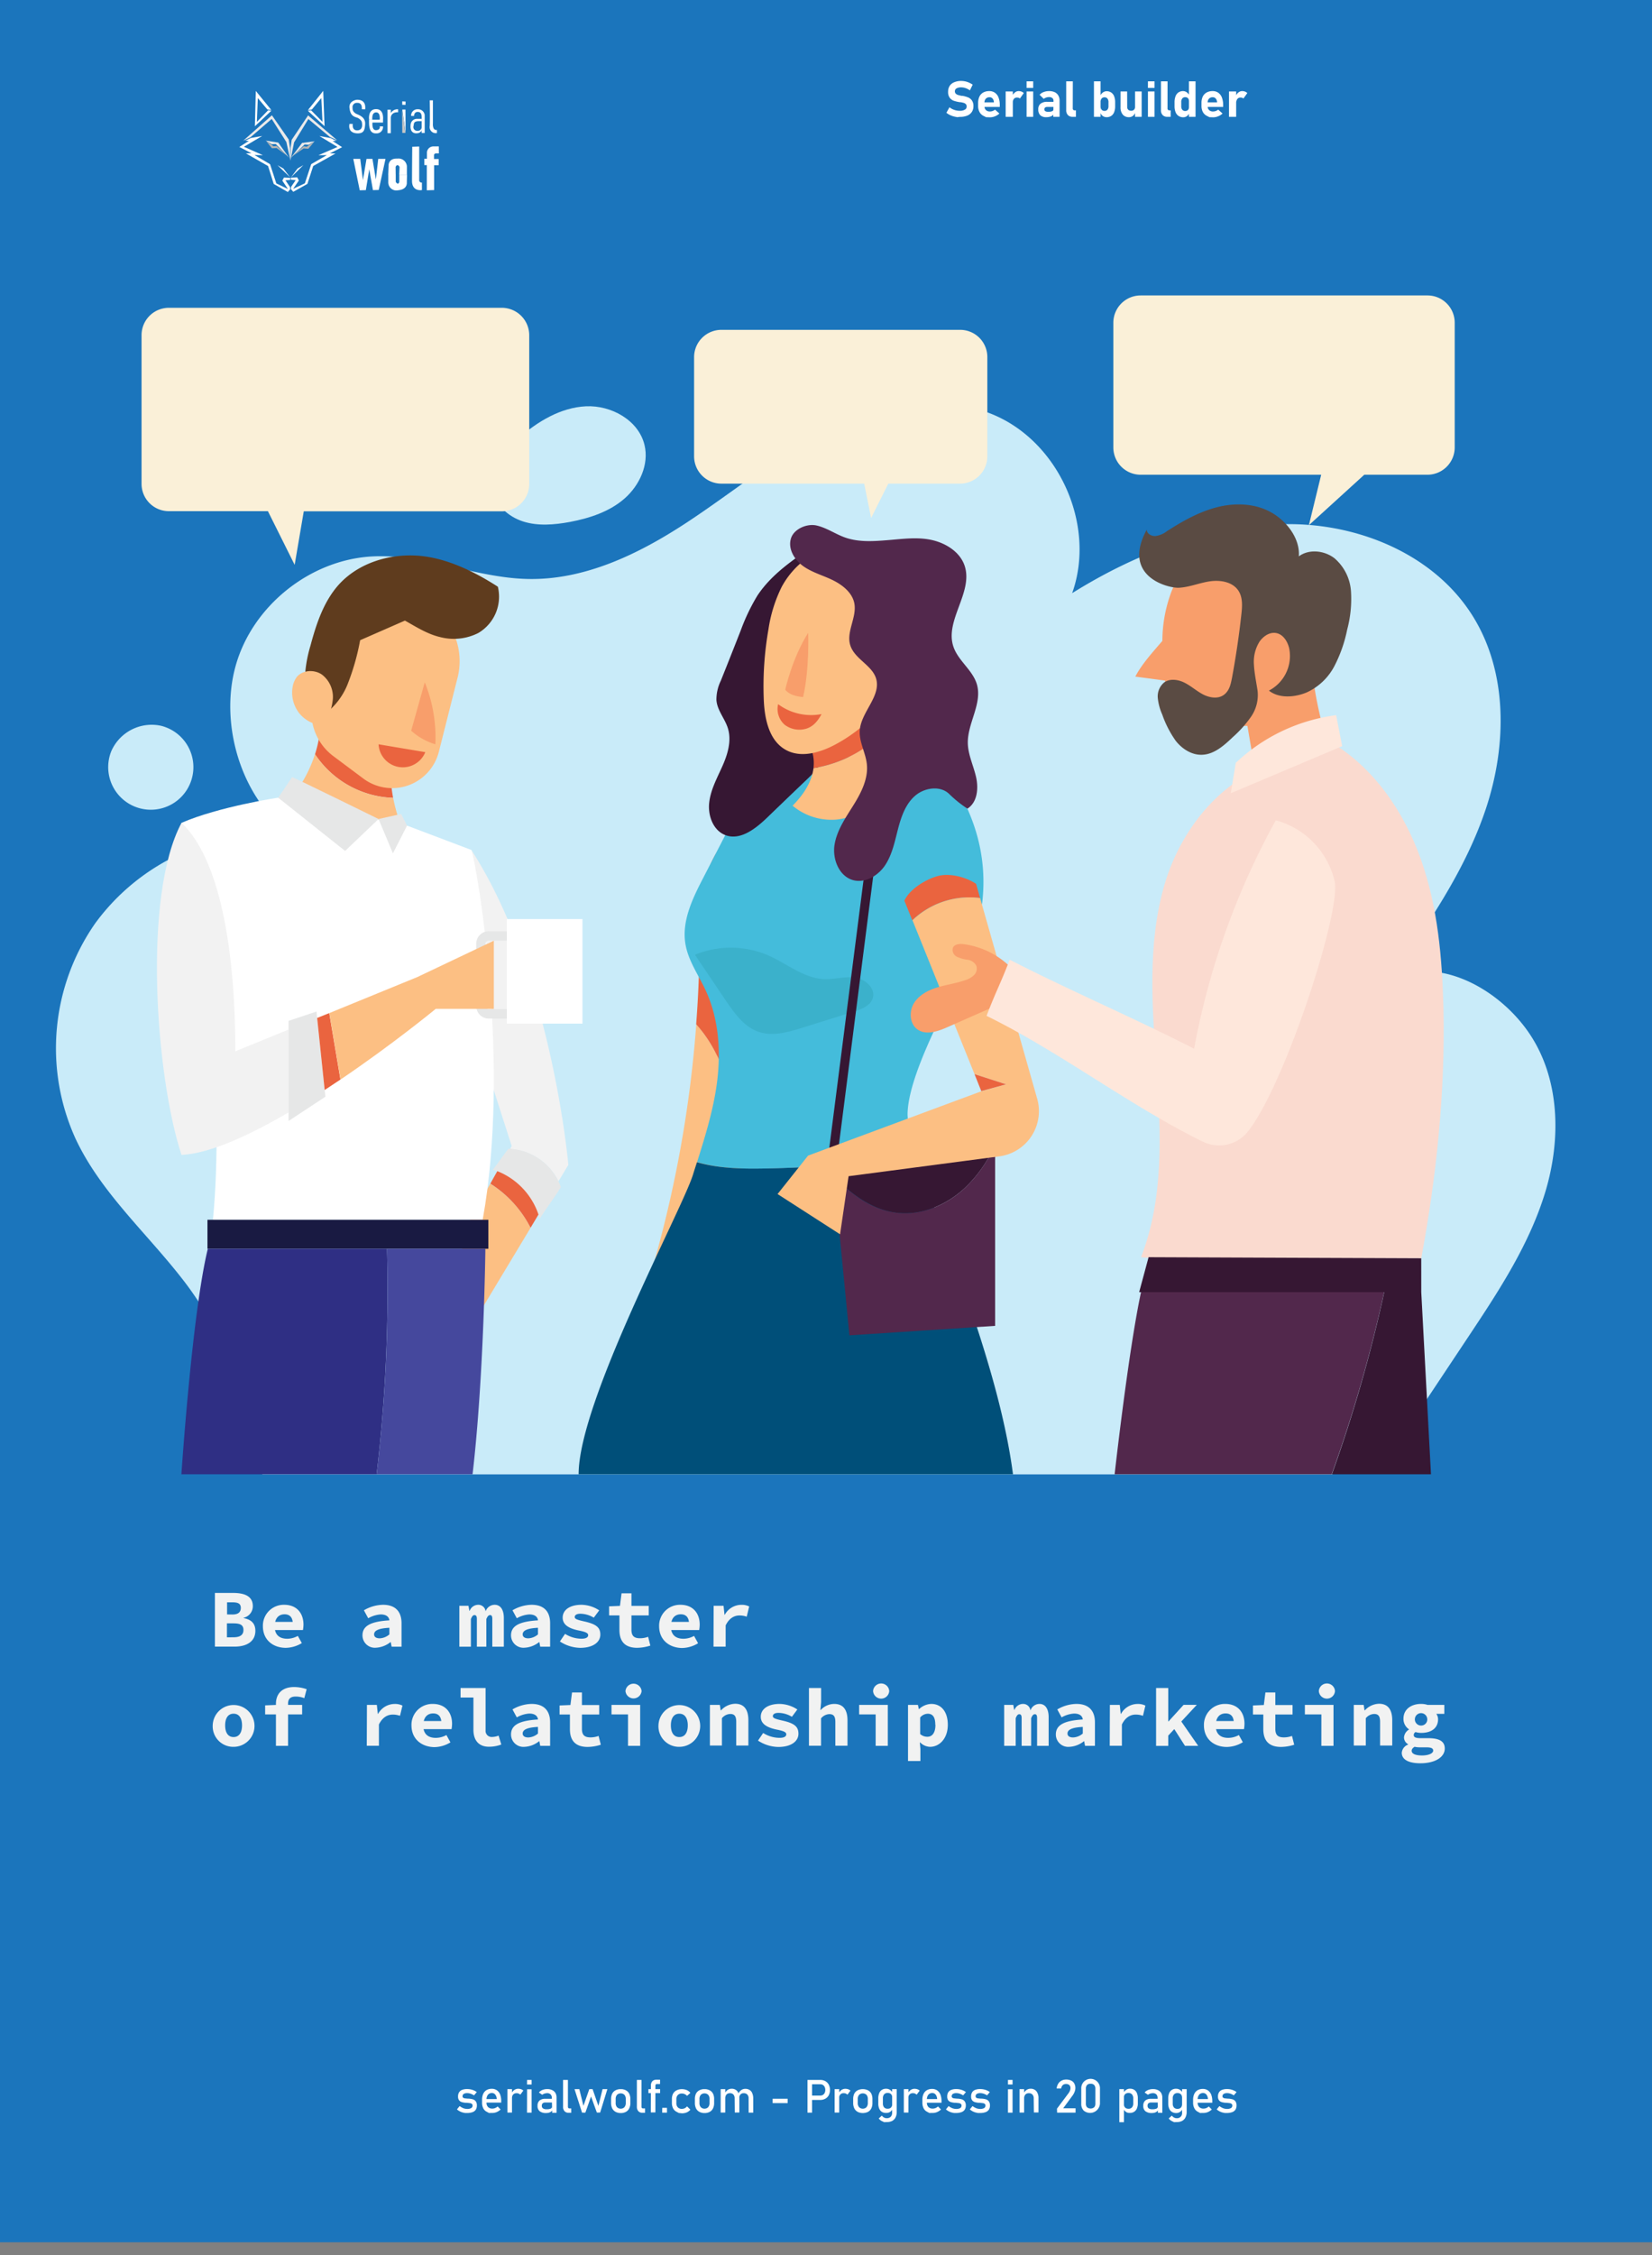 <svg xmlns="http://www.w3.org/2000/svg" xmlns:xlink="http://www.w3.org/1999/xlink" viewBox="0 0 500.32 682.44"><rect x="0" y="0" width="500.32" height="682.44" fill="#808080" stroke="none"/><defs><style>.cls-1{fill:none;}.cls-2{fill:#1b75bc;}.cls-3,.cls-5{fill:#fff;}.cls-4{fill:#231f20;}.cls-5{fill-opacity:0;}.cls-6{fill:#c9ebf9;}.cls-7{fill:#f2f2f2;}.cls-8{fill:#e6e7e7;}.cls-9{fill:#fcbf83;}.cls-10{fill:#ea643f;}.cls-11{fill:#5f3c1e;}.cls-12{fill:#f89e6b;}.cls-13{fill:#191a42;}.cls-14{fill:#2f2f84;}.cls-15{fill:#45489d;}.cls-16{fill:#44bcdb;}.cls-17{fill:#004f79;}.cls-18{fill:#361733;}.cls-19{fill:#3bb1cb;}.cls-20{fill:#52284c;}.cls-21{fill:#5a4b43;}.cls-22{fill:#fadacf;}.cls-23{fill:#fee7db;}.cls-24{fill:#faf0d8;}.cls-25{fill:#f1f2f2;}.cls-26{clip-path:url(#clip-path);}.cls-27{fill:#eaeaea;}.cls-28{fill:#b3b3b2;}.cls-29{fill:#c7c6c5;}</style><clipPath id="clip-path" transform="translate(0 -51.75)"><rect class="cls-1" x="20.64" width="239.49" height="338.7"/></clipPath></defs><title>Calque 1 (2)</title><g id="Calque_2" data-name="Calque 2"><g id="Calque_1-2" data-name="Calque 1"><rect class="cls-2" width="500.32" height="678.58"/><path class="cls-3" d="M289.9,87.21l-.74-.15a6.78,6.78,0,0,1-1.38-.46,5.4,5.4,0,0,1-1.16-.72l.94-1.67A4.47,4.47,0,0,0,289,85a5,5,0,0,0,1.67.28,2.87,2.87,0,0,0,1.53-.34,1,1,0,0,0,.55-1h0a.89.89,0,0,0-.25-.68,1.41,1.41,0,0,0-.63-.37,8.46,8.46,0,0,0-1-.22h-.08l-.16,0a10.72,10.72,0,0,1-1.79-.43,2.67,2.67,0,0,1-1.2-.89,2.92,2.92,0,0,1-.5-1.82h0a3.26,3.26,0,0,1,.47-1.78A2.91,2.91,0,0,1,289,76.64a5.31,5.31,0,0,1,2.14-.39,6,6,0,0,1,1.18.13,6.28,6.28,0,0,1,1.18.39,7.2,7.2,0,0,1,1.09.6l-.85,1.72a5.54,5.54,0,0,0-1.3-.67,4.1,4.1,0,0,0-1.3-.23,2.86,2.86,0,0,0-1.44.3,1,1,0,0,0-.51.86h0a1,1,0,0,0,.27.74,1.57,1.57,0,0,0,.66.39,9.81,9.81,0,0,0,1.1.27h.12l.08,0,.09,0a9,9,0,0,1,1.7.48,2.73,2.73,0,0,1,1.14.92,2.9,2.9,0,0,1,.46,1.72v0a3.1,3.1,0,0,1-.48,1.75,3,3,0,0,1-1.4,1.12,5.68,5.68,0,0,1-2.21.38Z" transform="translate(0 -51.75)"/><path class="cls-3" d="M298.63,87.21l-.78-.4a2.72,2.72,0,0,1-1.2-1.17,3.87,3.87,0,0,1-.42-1.86v-.87a4.44,4.44,0,0,1,.4-1.94,2.77,2.77,0,0,1,1.15-1.22,3.75,3.75,0,0,1,1.83-.43,2.89,2.89,0,0,1,1.72.51,3.06,3.06,0,0,1,1.09,1.46,6.27,6.27,0,0,1,.37,2.3v.51h-5.24V82.73H301l0-.18a1.77,1.77,0,0,0-.41-1,1.16,1.16,0,0,0-.9-.37,1.45,1.45,0,0,0-1.13.44,1.74,1.74,0,0,0-.41,1.23v1a1.63,1.63,0,0,0,.44,1.21,1.69,1.69,0,0,0,1.23.43,2.32,2.32,0,0,0,.81-.15,2.24,2.24,0,0,0,.72-.41l1.32,1.18a4.16,4.16,0,0,1-1.34.84,4,4,0,0,1-1.51.3Z" transform="translate(0 -51.75)"/><path class="cls-3" d="M304.57,79.44h2.17V87.1h-2.17Zm3.95,1.91a1.5,1.5,0,0,0-.5-.08,1.2,1.2,0,0,0-.95.4,1.66,1.66,0,0,0-.33,1.1l-.16-2a2.73,2.73,0,0,1,.83-1.06,1.75,1.75,0,0,1,1.11-.39,2.41,2.41,0,0,1,.87.16,2,2,0,0,1,.67.44l-1.18,1.65A1,1,0,0,0,308.52,81.35Z" transform="translate(0 -51.75)"/><path class="cls-3" d="M310.91,76.36h2v2h-2Zm0,3.08h2V87.1h-2Z" transform="translate(0 -51.75)"/><path class="cls-3" d="M315.06,86.63a2.37,2.37,0,0,1-.61-1.79,2.09,2.09,0,0,1,.68-1.7,3.15,3.15,0,0,1,2.05-.57h1.92l.11,1.54h-2a1.11,1.11,0,0,0-.69.18.67.67,0,0,0-.23.55.62.62,0,0,0,.29.56,1.66,1.66,0,0,0,.87.18,3.07,3.07,0,0,0,1.21-.18.63.63,0,0,0,.4-.58l.15,1.12a1.07,1.07,0,0,1-.38.7,2.22,2.22,0,0,1-.84.43,3.74,3.74,0,0,1-1.07.14A2.57,2.57,0,0,1,315.06,86.63Zm4-4.39a1,1,0,0,0-.36-.82,1.55,1.55,0,0,0-1-.29,2.75,2.75,0,0,0-.85.14,2.69,2.69,0,0,0-.75.4l-1.25-1.24a2.94,2.94,0,0,1,1.21-.81,4.47,4.47,0,0,1,1.67-.3,4,4,0,0,1,1.71.34,2.39,2.39,0,0,1,1.08,1,3,3,0,0,1,.38,1.54V87.1H319Z" transform="translate(0 -51.75)"/><path class="cls-3" d="M324.89,84.57a.58.58,0,0,0,.16.43.65.65,0,0,0,.46.15h.34V87.1h-1a1.87,1.87,0,0,1-1.43-.53,2.07,2.07,0,0,1-.51-1.5V76.36h2Z" transform="translate(0 -51.75)"/><path class="cls-3" d="M331.31,76.36h2V87.1h-2ZM334,86.87a2,2,0,0,1-.73-1l.11-1.75a1.41,1.41,0,0,0,.13.64,1,1,0,0,0,.39.41,1.28,1.28,0,0,0,.61.14,1.11,1.11,0,0,0,.89-.38,1.6,1.6,0,0,0,.31-1.06V82.68a1.68,1.68,0,0,0-.31-1.09,1.08,1.08,0,0,0-.89-.39,1.28,1.28,0,0,0-.61.14,1,1,0,0,0-.39.42,1.51,1.51,0,0,0-.13.67l-.16-1.7a2.56,2.56,0,0,1,.82-1,1.9,1.9,0,0,1,1.12-.37,2.45,2.45,0,0,1,1.39.4,2.38,2.38,0,0,1,.88,1.14,4.9,4.9,0,0,1,.3,1.81V83.9a4.79,4.79,0,0,1-.3,1.79,2.4,2.4,0,0,1-.88,1.13,2.44,2.44,0,0,1-1.39.39A1.94,1.94,0,0,1,334,86.87Z" transform="translate(0 -51.75)"/><path class="cls-3" d="M341.38,84.1a1.15,1.15,0,0,0,.31.86,1.24,1.24,0,0,0,.89.3,1.14,1.14,0,0,0,.87-.31,1.22,1.22,0,0,0,.31-.9l.1,1.68a2.4,2.4,0,0,1-.71,1.06,1.83,1.83,0,0,1-1.22.42,2.35,2.35,0,0,1-1.9-.79,3.38,3.38,0,0,1-.67-2.25V79.44h2Zm2.38-4.66h2V87.1h-2Z" transform="translate(0 -51.75)"/><path class="cls-3" d="M347.66,76.36h2v2h-2Zm0,3.08h2V87.1h-2Z" transform="translate(0 -51.75)"/><path class="cls-3" d="M353.59,84.57a.54.54,0,0,0,.16.43.63.63,0,0,0,.45.15h.34V87.1h-1a1.86,1.86,0,0,1-1.43-.53,2.07,2.07,0,0,1-.51-1.5V76.36h2Z" transform="translate(0 -51.75)"/><path class="cls-3" d="M356.91,86.82a2.4,2.4,0,0,1-.88-1.13,4.78,4.78,0,0,1-.31-1.79V82.67a4.89,4.89,0,0,1,.31-1.81,2.38,2.38,0,0,1,.88-1.14,2.45,2.45,0,0,1,1.39-.4,1.9,1.9,0,0,1,1.12.37,2.56,2.56,0,0,1,.82,1l-.16,1.7a1.51,1.51,0,0,0-.13-.67,1,1,0,0,0-.39-.42,1.28,1.28,0,0,0-.61-.14,1.08,1.08,0,0,0-.89.39,1.68,1.68,0,0,0-.31,1.09V83.9a1.6,1.6,0,0,0,.31,1.06,1.11,1.11,0,0,0,.89.38,1.28,1.28,0,0,0,.61-.14,1,1,0,0,0,.39-.41,1.41,1.41,0,0,0,.13-.64l.11,1.75a2,2,0,0,1-.73,1,1.94,1.94,0,0,1-1.16.34A2.44,2.44,0,0,1,356.91,86.82Zm3.17-10.46h2V87.1h-2Z" transform="translate(0 -51.75)"/><path class="cls-3" d="M366.28,87.21l-.79-.4a2.82,2.82,0,0,1-1.2-1.17,4,4,0,0,1-.41-1.86v-.87a4.45,4.45,0,0,1,.39-1.94,2.79,2.79,0,0,1,1.16-1.22,3.7,3.7,0,0,1,1.83-.43,2.91,2.91,0,0,1,1.72.51,3.12,3.12,0,0,1,1.09,1.46,6.48,6.48,0,0,1,.37,2.3v.51h-5.25V82.73h3.4l0-.18a1.77,1.77,0,0,0-.42-1,1.13,1.13,0,0,0-.89-.37,1.48,1.48,0,0,0-1.14.44,1.74,1.74,0,0,0-.4,1.23v1a1.59,1.59,0,0,0,.44,1.21,1.66,1.66,0,0,0,1.23.43,2.22,2.22,0,0,0,.8-.15,2.29,2.29,0,0,0,.73-.41l1.32,1.18a4.31,4.31,0,0,1-1.35.84,4,4,0,0,1-1.5.3Z" transform="translate(0 -51.75)"/><path class="cls-3" d="M372.21,79.44h2.17V87.1h-2.17Zm4,1.91a1.48,1.48,0,0,0-.49-.08,1.19,1.19,0,0,0-.95.4,1.61,1.61,0,0,0-.34,1.1l-.15-2a2.63,2.63,0,0,1,.82-1.06,1.79,1.79,0,0,1,1.11-.39,2.41,2.41,0,0,1,.87.16,2,2,0,0,1,.68.44l-1.19,1.65A.81.81,0,0,0,376.16,81.35Z" transform="translate(0 -51.75)"/><path class="cls-3" d="M140.82,691.21l-.55-.12a4.27,4.27,0,0,1-1-.37,3.84,3.84,0,0,1-.88-.61l.82-1a4.79,4.79,0,0,0,1.14.66,3.21,3.21,0,0,0,1.12.21,2.36,2.36,0,0,0,1.23-.25.84.84,0,0,0,.42-.77.59.59,0,0,0-.23-.51,1.3,1.3,0,0,0-.56-.23c-.22,0-.53-.07-.94-.1H141a5.38,5.38,0,0,1-1.16-.21,1.57,1.57,0,0,1-.8-.54,1.86,1.86,0,0,1-.32-1.16,2.35,2.35,0,0,1,.31-1.24,1.83,1.83,0,0,1,.91-.75,4,4,0,0,1,1.53-.25,5.19,5.19,0,0,1,1.05.1,4.68,4.68,0,0,1,1,.31,5.2,5.2,0,0,1,.88.5l-.84,1a4.59,4.59,0,0,0-1.05-.51,3,3,0,0,0-1-.17,1.93,1.93,0,0,0-1.07.24.81.81,0,0,0-.35.73.49.49,0,0,0,.2.43,1.33,1.33,0,0,0,.51.19c.2,0,.49.06.87.08h.26a5.84,5.84,0,0,1,1.26.2,1.69,1.69,0,0,1,.88.59,2,2,0,0,1,.35,1.28,2.37,2.37,0,0,1-.32,1.27,2,2,0,0,1-1,.75,4.62,4.62,0,0,1-1.65.25Z" transform="translate(0 -51.75)"/><path class="cls-3" d="M148.1,691.21l-.69-.37a2.36,2.36,0,0,1-1.06-1.08A3.64,3.64,0,0,1,146,688v-.8a4.23,4.23,0,0,1,.35-1.79,2.61,2.61,0,0,1,1-1.13,3.15,3.15,0,0,1,1.61-.39,2.57,2.57,0,0,1,1.51.44,2.81,2.81,0,0,1,1,1.28,5.51,5.51,0,0,1,.33,2v.46H147V687h3.45a2.32,2.32,0,0,0-.45-1.34,1.23,1.23,0,0,0-1-.49,1.51,1.51,0,0,0-1.22.52,2.24,2.24,0,0,0-.44,1.47v.9a1.85,1.85,0,0,0,.47,1.35,1.78,1.78,0,0,0,1.31.47,2.21,2.21,0,0,0,.84-.17,2.46,2.46,0,0,0,.75-.48l.91.92a4,4,0,0,1-1.18.78,3.43,3.43,0,0,1-1.32.27Z" transform="translate(0 -51.75)"/><path class="cls-3" d="M153.67,684h1.39v7.08h-1.39Zm3.43,1.34a1.6,1.6,0,0,0-.65-.12,1.35,1.35,0,0,0-1,.37,1.38,1.38,0,0,0-.37,1l-.14-1.36a2.52,2.52,0,0,1,.85-1,2,2,0,0,1,1.14-.35,2.71,2.71,0,0,1,.88.14,1.88,1.88,0,0,1,.68.41l-.9,1.23A1.24,1.24,0,0,0,157.1,685.37Z" transform="translate(0 -51.75)"/><path class="cls-3" d="M159.63,681.2H161v1.39h-1.39Zm0,2.83H161v7.08h-1.39Z" transform="translate(0 -51.75)"/><path class="cls-3" d="M163.44,690.67a2,2,0,0,1-.64-1.65,2,2,0,0,1,.59-1.57,2.62,2.62,0,0,1,1.79-.53h2l.1,1.12h-2.1a1.2,1.2,0,0,0-.82.24,1,1,0,0,0-.27.74.92.92,0,0,0,.36.8,1.88,1.88,0,0,0,1.09.26,3.22,3.22,0,0,0,1.19-.17.56.56,0,0,0,.39-.53l.14,1a1.56,1.56,0,0,1-.45.47,1.84,1.84,0,0,1-.62.28,3.32,3.32,0,0,1-.8.09A3,3,0,0,1,163.44,690.67Zm3.69-4a1.49,1.49,0,0,0-.37-1.08,1.42,1.42,0,0,0-1-.38,2.57,2.57,0,0,0-.83.13,2.21,2.21,0,0,0-.72.36l-1-.7a2.68,2.68,0,0,1,1.06-.75,3.85,3.85,0,0,1,1.47-.27,3.32,3.32,0,0,1,1.5.31,2.2,2.2,0,0,1,1,.9,2.87,2.87,0,0,1,.32,1.42v4.55h-1.32Z" transform="translate(0 -51.75)"/><path class="cls-3" d="M172,689.28a.64.64,0,0,0,.11.4.4.4,0,0,0,.32.14H173v1.32h-.82a1.54,1.54,0,0,1-1.22-.49,2,2,0,0,1-.43-1.38V681.2H172Z" transform="translate(0 -51.75)"/><path class="cls-3" d="M174,684h1.45l1.25,5.05,1.77-5.05h1l1.76,5.05,1.26-5.05h1.45l-2.18,7.08h-1L179,686.22l-1.72,4.89h-1Z" transform="translate(0 -51.75)"/><path class="cls-3" d="M186.41,690.85a2.42,2.42,0,0,1-1-1.05,3.85,3.85,0,0,1-.34-1.67V687a3.79,3.79,0,0,1,.34-1.65,2.39,2.39,0,0,1,1-1,3.26,3.26,0,0,1,1.58-.36,3.2,3.2,0,0,1,1.57.36,2.34,2.34,0,0,1,1,1,3.65,3.65,0,0,1,.35,1.65v1.17a3.59,3.59,0,0,1-.35,1.65,2.36,2.36,0,0,1-1,1.05,3.2,3.2,0,0,1-1.57.36A3.26,3.26,0,0,1,186.41,690.85Zm2.71-1.42a1.9,1.9,0,0,0,.4-1.28V687a1.9,1.9,0,0,0-.4-1.28,1.64,1.64,0,0,0-2.26,0,1.85,1.85,0,0,0-.4,1.28v1.17a1.85,1.85,0,0,0,.4,1.28,1.62,1.62,0,0,0,2.26,0Z" transform="translate(0 -51.75)"/><path class="cls-3" d="M194.28,689.28a.58.58,0,0,0,.11.4.38.38,0,0,0,.31.14h.66v1.32h-.82a1.53,1.53,0,0,1-1.22-.49,2,2,0,0,1-.44-1.38V681.2h1.4Z" transform="translate(0 -51.75)"/><path class="cls-3" d="M196.38,684h3.54v1.19h-3.54Zm.75-1a2,2,0,0,1,.44-1.41,1.72,1.72,0,0,1,1.33-.46h1v1.32h-1a.32.32,0,0,0-.3.15.67.67,0,0,0-.11.39v8.05h-1.39Z" transform="translate(0 -51.75)"/><path class="cls-3" d="M200.57,689.65H202v1.46h-1.46Z" transform="translate(0 -51.75)"/><path class="cls-3" d="M205.59,691.21l-.69-.36a2.47,2.47,0,0,1-1.05-1.05,3.54,3.54,0,0,1-.36-1.66V687a3.45,3.45,0,0,1,.36-1.64,2.45,2.45,0,0,1,1.05-1,3.53,3.53,0,0,1,1.65-.36,3.85,3.85,0,0,1,1,.13,3.06,3.06,0,0,1,.88.39,2.37,2.37,0,0,1,.65.61l-1,.9a2,2,0,0,0-.71-.52,1.84,1.84,0,0,0-.83-.19,1.66,1.66,0,0,0-1.25.45,1.73,1.73,0,0,0-.45,1.27v1.17a1.78,1.78,0,0,0,.44,1.29,1.65,1.65,0,0,0,1.26.46,1.92,1.92,0,0,0,.84-.2,2.09,2.09,0,0,0,.7-.56l1,1a2.37,2.37,0,0,1-.66.6,2.84,2.84,0,0,1-.87.38,3.9,3.9,0,0,1-1,.13Z" transform="translate(0 -51.75)"/><path class="cls-3" d="M211.79,690.85a2.36,2.36,0,0,1-1-1.05,3.71,3.71,0,0,1-.34-1.67V687a3.65,3.65,0,0,1,.34-1.65,2.34,2.34,0,0,1,1-1,3.24,3.24,0,0,1,1.58-.36,3.2,3.2,0,0,1,1.57.36,2.34,2.34,0,0,1,1,1,3.65,3.65,0,0,1,.34,1.65v1.17a3.6,3.6,0,0,1-.34,1.65,2.36,2.36,0,0,1-1,1.05,3.2,3.2,0,0,1-1.57.36A3.24,3.24,0,0,1,211.79,690.85Zm2.7-1.42a1.85,1.85,0,0,0,.4-1.28V687a1.85,1.85,0,0,0-.4-1.28,1.63,1.63,0,0,0-2.25,0,1.85,1.85,0,0,0-.4,1.28v1.17a1.85,1.85,0,0,0,.4,1.28,1.61,1.61,0,0,0,2.25,0Z" transform="translate(0 -51.75)"/><path class="cls-3" d="M218.26,684h1.39v7.08h-1.39Zm4.23,2.79a1.65,1.65,0,0,0-.37-1.16,1.34,1.34,0,0,0-1-.41,1.46,1.46,0,0,0-1.06.36,1.38,1.38,0,0,0-.37,1l-.14-1.36a2.52,2.52,0,0,1,.85-1,2.14,2.14,0,0,1,1.17-.35,2.25,2.25,0,0,1,1.27.34,2.06,2.06,0,0,1,.8,1,3.88,3.88,0,0,1,.28,1.56v4.3h-1.39Zm4.23,0a1.61,1.61,0,0,0-.39-1.16,1.46,1.46,0,0,0-1.09-.41,1.27,1.27,0,0,0-1,.4,1.63,1.63,0,0,0-.35,1.12l-.28-1.37a2.66,2.66,0,0,1,.88-1.08,2.05,2.05,0,0,1,1.21-.39,2.39,2.39,0,0,1,1.31.34,2,2,0,0,1,.82,1,3.88,3.88,0,0,1,.29,1.56v4.3h-1.39Z" transform="translate(0 -51.75)"/><path class="cls-3" d="M238.55,686.9v1.32H234V686.9Z" transform="translate(0 -51.75)"/><path class="cls-3" d="M244.55,681.2h1.39v9.91h-1.39Zm.72,4.74h3.17a1.48,1.48,0,0,0,.79-.21,1.41,1.41,0,0,0,.53-.6,2.2,2.2,0,0,0,0-1.79,1.5,1.5,0,0,0-.53-.61,1.48,1.48,0,0,0-.79-.21h-3.17V681.2h3.12a3.16,3.16,0,0,1,1.56.37,2.7,2.7,0,0,1,1.05,1.07,3.62,3.62,0,0,1,0,3.19,2.61,2.61,0,0,1-1.05,1.06,3.16,3.16,0,0,1-1.56.37h-3.12Z" transform="translate(0 -51.75)"/><path class="cls-3" d="M252.77,684h1.39v7.08h-1.39Zm3.43,1.34a1.64,1.64,0,0,0-.65-.12,1.27,1.27,0,0,0-1.39,1.38l-.14-1.36a2.5,2.5,0,0,1,.84-1,2,2,0,0,1,1.15-.35,2.65,2.65,0,0,1,.87.14,2,2,0,0,1,.69.41l-.91,1.23A1.2,1.2,0,0,0,256.2,685.37Z" transform="translate(0 -51.75)"/><path class="cls-3" d="M259.73,690.85a2.36,2.36,0,0,1-1-1.05,3.71,3.71,0,0,1-.34-1.67V687a3.65,3.65,0,0,1,.34-1.65,2.34,2.34,0,0,1,1-1,3.63,3.63,0,0,1,3.15,0,2.34,2.34,0,0,1,1,1,3.65,3.65,0,0,1,.34,1.65v1.17a3.6,3.6,0,0,1-.34,1.65,2.36,2.36,0,0,1-1,1.05,3.63,3.63,0,0,1-3.15,0Zm2.7-1.42a1.85,1.85,0,0,0,.4-1.28V687a1.85,1.85,0,0,0-.4-1.28,1.63,1.63,0,0,0-2.25,0,1.85,1.85,0,0,0-.4,1.28v1.17a1.85,1.85,0,0,0,.4,1.28,1.61,1.61,0,0,0,2.25,0Z" transform="translate(0 -51.75)"/><path class="cls-3" d="M267.12,690.89a2.08,2.08,0,0,1-.84-1,3.85,3.85,0,0,1-.28-1.56v-1.56a3.85,3.85,0,0,1,.28-1.56,2,2,0,0,1,.81-1,2.34,2.34,0,0,1,1.29-.34,2.08,2.08,0,0,1,1.14.33,2.44,2.44,0,0,1,.85.92l-.15,1.44a1.68,1.68,0,0,0-.16-.77,1.23,1.23,0,0,0-.47-.49,1.61,1.61,0,0,0-.76-.16,1.35,1.35,0,0,0-1.07.43,1.76,1.76,0,0,0-.37,1.2v1.54a1.76,1.76,0,0,0,.37,1.2,1.41,1.41,0,0,0,1.07.41,1.5,1.5,0,0,0,.76-.17,1.2,1.2,0,0,0,.47-.5,1.73,1.73,0,0,0,.16-.78l.1,1.49a2,2,0,0,1-.69.88,2,2,0,0,1-1.19.35A2.42,2.42,0,0,1,267.12,690.89Zm.66,3.1-.64-.3a2.28,2.28,0,0,1-1-.84l.94-.85a1.88,1.88,0,0,0,.65.58,1.61,1.61,0,0,0,.79.21,1.69,1.69,0,0,0,1.24-.44,1.71,1.71,0,0,0,.43-1.25V684h1.39v6.87a3.61,3.61,0,0,1-.35,1.67,2.53,2.53,0,0,1-1,1.06,3.53,3.53,0,0,1-1.65.36Z" transform="translate(0 -51.75)"/><path class="cls-3" d="M273.73,684h1.39v7.08h-1.39Zm3.43,1.34a1.64,1.64,0,0,0-.65-.12,1.27,1.27,0,0,0-1.39,1.38l-.14-1.36a2.5,2.5,0,0,1,.84-1,2,2,0,0,1,1.15-.35,2.65,2.65,0,0,1,.87.14,2,2,0,0,1,.69.41l-.91,1.23A1.2,1.2,0,0,0,277.16,685.37Z" transform="translate(0 -51.75)"/><path class="cls-3" d="M281.47,691.21l-.7-.37a2.41,2.41,0,0,1-1.06-1.08,3.77,3.77,0,0,1-.36-1.72v-.8a4.08,4.08,0,0,1,.35-1.79,2.49,2.49,0,0,1,1-1.13,3.12,3.12,0,0,1,1.61-.39,2.59,2.59,0,0,1,1.51.44,2.81,2.81,0,0,1,1,1.28,5.51,5.51,0,0,1,.33,2v.46h-4.78V687h3.45a2.39,2.39,0,0,0-.44-1.34,1.24,1.24,0,0,0-1-.49,1.53,1.53,0,0,0-1.23.52,2.24,2.24,0,0,0-.43,1.47v.9a1.84,1.84,0,0,0,.46,1.35,1.79,1.79,0,0,0,1.32.47,2.29,2.29,0,0,0,.84-.17,2.54,2.54,0,0,0,.74-.48l.91.92a4,4,0,0,1-1.18.78,3.38,3.38,0,0,1-1.31.27Z" transform="translate(0 -51.75)"/><path class="cls-3" d="M288.91,691.21l-.55-.12a4.27,4.27,0,0,1-1-.37,3.84,3.84,0,0,1-.88-.61l.82-1a4.79,4.79,0,0,0,1.14.66,3.21,3.21,0,0,0,1.12.21,2.42,2.42,0,0,0,1.24-.25.86.86,0,0,0,.41-.77.59.59,0,0,0-.23-.51,1.3,1.3,0,0,0-.56-.23c-.22,0-.53-.07-.94-.1h-.34a5.38,5.38,0,0,1-1.16-.21,1.57,1.57,0,0,1-.8-.54,1.86,1.86,0,0,1-.31-1.16,2.35,2.35,0,0,1,.3-1.24,1.82,1.82,0,0,1,.92-.75,3.93,3.93,0,0,1,1.52-.25,5.13,5.13,0,0,1,1.05.1,4.68,4.68,0,0,1,1,.31,4.84,4.84,0,0,1,.88.5l-.84,1a4.4,4.4,0,0,0-1.05-.51,3,3,0,0,0-1-.17,1.93,1.93,0,0,0-1.07.24.83.83,0,0,0-.35.73.51.51,0,0,0,.2.43,1.33,1.33,0,0,0,.51.19c.2,0,.49.06.87.08H290a5.84,5.84,0,0,1,1.26.2,1.69,1.69,0,0,1,.88.59,2,2,0,0,1,.36,1.28,2.28,2.28,0,0,1-.33,1.27,2,2,0,0,1-1,.75,4.62,4.62,0,0,1-1.65.25Z" transform="translate(0 -51.75)"/><path class="cls-3" d="M296.15,691.21l-.55-.12a4.43,4.43,0,0,1-1-.37,4.07,4.07,0,0,1-.88-.61l.82-1a4.79,4.79,0,0,0,1.14.66,3.21,3.21,0,0,0,1.12.21,2.42,2.42,0,0,0,1.24-.25.86.86,0,0,0,.41-.77.61.61,0,0,0-.22-.51,1.41,1.41,0,0,0-.56-.23c-.23,0-.54-.07-.94-.1h-.35a5.5,5.5,0,0,1-1.16-.21,1.61,1.61,0,0,1-.8-.54,1.86,1.86,0,0,1-.31-1.16,2.35,2.35,0,0,1,.3-1.24,1.82,1.82,0,0,1,.92-.75,3.93,3.93,0,0,1,1.52-.25,5.06,5.06,0,0,1,1.05.1,4.49,4.49,0,0,1,1,.31,4.84,4.84,0,0,1,.88.5l-.84,1a4.22,4.22,0,0,0-1.05-.51,3,3,0,0,0-1-.17,1.93,1.93,0,0,0-1.07.24.83.83,0,0,0-.35.73.51.51,0,0,0,.2.43,1.33,1.33,0,0,0,.51.19c.2,0,.49.06.87.08h.26a5.73,5.73,0,0,1,1.26.2,1.69,1.69,0,0,1,.88.59,2,2,0,0,1,.36,1.28,2.28,2.28,0,0,1-.33,1.27,2,2,0,0,1-1,.75,4.62,4.62,0,0,1-1.65.25Z" transform="translate(0 -51.75)"/><path class="cls-3" d="M305.27,681.2h1.39v1.39h-1.39Zm0,2.83h1.39v7.08h-1.39Z" transform="translate(0 -51.75)"/><path class="cls-3" d="M308.77,684h1.39v7.08h-1.39Zm4.3,2.79a1.61,1.61,0,0,0-.39-1.16,1.44,1.44,0,0,0-1.09-.41,1.42,1.42,0,0,0-1,.36,1.35,1.35,0,0,0-.38,1l-.14-1.36a2.46,2.46,0,0,1,.86-1,2.09,2.09,0,0,1,1.17-.35,2.21,2.21,0,0,1,1.78.75,3.26,3.26,0,0,1,.63,2.13v4.3h-1.39Z" transform="translate(0 -51.75)"/><path class="cls-3" d="M320.11,689.9l3.45-4.61a3.22,3.22,0,0,0,.47-.82,2.21,2.21,0,0,0,.17-.79v0a1.22,1.22,0,0,0-.35-.92,1.42,1.42,0,0,0-1-.32,1.4,1.4,0,0,0-1,.35,1.67,1.67,0,0,0-.46,1H320a3.71,3.71,0,0,1,.5-1.46,2.61,2.61,0,0,1,1-.92,2.94,2.94,0,0,1,1.39-.32,3.33,3.33,0,0,1,1.51.31,2,2,0,0,1,.95.88,2.79,2.79,0,0,1,.33,1.4h0a3,3,0,0,1-.22,1.1,4.63,4.63,0,0,1-.6,1.11l-2.87,3.9h3.75v1.32h-5.59Z" transform="translate(0 -51.75)"/><path class="cls-3" d="M328.19,690.47a2.87,2.87,0,0,1-.72-2.07v-4.51a2.87,2.87,0,0,1,.72-2.08,2.84,2.84,0,0,1,4.94,2.08v4.51a3,3,0,0,1-4.94,2.07Zm3.2-1a1.58,1.58,0,0,0,.35-1.1v-4.51a1.62,1.62,0,0,0-.35-1.11,1.39,1.39,0,0,0-1.09-.38,1.38,1.38,0,0,0-1.09.38,1.62,1.62,0,0,0-.35,1.11v4.51a1.58,1.58,0,0,0,.35,1.1,1.72,1.72,0,0,0,2.18,0Z" transform="translate(0 -51.75)"/><path class="cls-3" d="M339,684h1.39v10H339Zm2,6.86a1.82,1.82,0,0,1-.72-.89l.09-1.48a1.73,1.73,0,0,0,.17.78,1.17,1.17,0,0,0,.47.49,1.6,1.6,0,0,0,.75.17,1.36,1.36,0,0,0,1.07-.42,1.73,1.73,0,0,0,.38-1.19v-1.53a1.79,1.79,0,0,0-.38-1.21,1.37,1.37,0,0,0-1.07-.43,1.6,1.6,0,0,0-.75.17,1.09,1.09,0,0,0-.47.48,1.61,1.61,0,0,0-.17.76l-.14-1.36a2.33,2.33,0,0,1,.84-1,2,2,0,0,1,1.15-.34,2.34,2.34,0,0,1,1.29.34,2.14,2.14,0,0,1,.81,1,3.88,3.88,0,0,1,.28,1.56v1.54a3.79,3.79,0,0,1-.29,1.55,2.1,2.1,0,0,1-.84,1,2.4,2.4,0,0,1-1.32.34A2,2,0,0,1,341,690.89Z" transform="translate(0 -51.75)"/><path class="cls-3" d="M346.89,690.67a2,2,0,0,1-.64-1.65,2,2,0,0,1,.59-1.57,2.62,2.62,0,0,1,1.79-.53h2l.1,1.12h-2.1a1.22,1.22,0,0,0-.82.24.94.94,0,0,0-.26.74.91.91,0,0,0,.35.8,1.88,1.88,0,0,0,1.09.26,3.22,3.22,0,0,0,1.19-.17.56.56,0,0,0,.39-.53l.15,1a1.72,1.72,0,0,1-.46.47,1.84,1.84,0,0,1-.62.28,3.26,3.26,0,0,1-.8.09A3,3,0,0,1,346.89,690.67Zm3.69-4a1.49,1.49,0,0,0-.37-1.08,1.42,1.42,0,0,0-1-.38,2.62,2.62,0,0,0-.83.13,2.21,2.21,0,0,0-.72.36l-1-.7a2.76,2.76,0,0,1,1.06-.75,3.85,3.85,0,0,1,1.47-.27,3.29,3.29,0,0,1,1.5.31,2.2,2.2,0,0,1,1,.9,2.87,2.87,0,0,1,.33,1.42v4.55h-1.33Z" transform="translate(0 -51.75)"/><path class="cls-3" d="M354.94,690.89a2.08,2.08,0,0,1-.84-1,3.84,3.84,0,0,1-.29-1.56v-1.56a4,4,0,0,1,.28-1.56,2.1,2.1,0,0,1,.82-1,2.31,2.31,0,0,1,1.28-.34,2.09,2.09,0,0,1,1.15.33,2.34,2.34,0,0,1,.84.92L358,686.6a1.68,1.68,0,0,0-.16-.77,1.19,1.19,0,0,0-.48-.49,1.54,1.54,0,0,0-.75-.16,1.35,1.35,0,0,0-1.07.43,1.76,1.76,0,0,0-.37,1.2v1.54a1.76,1.76,0,0,0,.37,1.2,1.41,1.41,0,0,0,1.07.41,1.44,1.44,0,0,0,.75-.17,1.16,1.16,0,0,0,.48-.5,1.73,1.73,0,0,0,.16-.78l.1,1.49a2,2,0,0,1-1.88,1.23A2.4,2.4,0,0,1,354.94,690.89Zm.65,3.1-.63-.3a2.37,2.37,0,0,1-1-.84l.95-.85a1.8,1.8,0,0,0,.65.58,1.58,1.58,0,0,0,.79.21A1.52,1.52,0,0,0,358,691.1V684h1.39v6.87a3.61,3.61,0,0,1-.36,1.67,2.42,2.42,0,0,1-1,1.06,3.45,3.45,0,0,1-1.64.36Z" transform="translate(0 -51.75)"/><path class="cls-3" d="M363.46,691.21l-.69-.37a2.36,2.36,0,0,1-1.06-1.08,3.64,3.64,0,0,1-.37-1.72v-.8a4.23,4.23,0,0,1,.35-1.79,2.61,2.61,0,0,1,1-1.13,3.15,3.15,0,0,1,1.61-.39,2.62,2.62,0,0,1,1.52.44,2.86,2.86,0,0,1,1,1.28,5.51,5.51,0,0,1,.33,2v.46h-4.77V687h3.45a2.32,2.32,0,0,0-.45-1.34,1.23,1.23,0,0,0-1-.49,1.51,1.51,0,0,0-1.22.52,2.24,2.24,0,0,0-.44,1.47v.9a1.85,1.85,0,0,0,.47,1.35,1.78,1.78,0,0,0,1.31.47,2.21,2.21,0,0,0,.84-.17,2.46,2.46,0,0,0,.75-.48l.91.92a4,4,0,0,1-1.18.78,3.46,3.46,0,0,1-1.32.27Z" transform="translate(0 -51.75)"/><path class="cls-3" d="M370.91,691.21l-.55-.12a4.35,4.35,0,0,1-1-.37,4.07,4.07,0,0,1-.88-.61l.83-1a4.79,4.79,0,0,0,1.14.66,3.16,3.16,0,0,0,1.11.21,2.37,2.37,0,0,0,1.24-.25.84.84,0,0,0,.41-.77.59.59,0,0,0-.22-.51,1.35,1.35,0,0,0-.56-.23c-.22,0-.54-.07-.94-.1h-.34a5.6,5.6,0,0,1-1.17-.21,1.55,1.55,0,0,1-.79-.54,1.86,1.86,0,0,1-.32-1.16,2.26,2.26,0,0,1,.31-1.24,1.79,1.79,0,0,1,.91-.75,4,4,0,0,1,1.52-.25,5.22,5.22,0,0,1,1.06.1,4.4,4.4,0,0,1,.95.31,4.53,4.53,0,0,1,.88.5l-.84,1a4.34,4.34,0,0,0-1-.51,3,3,0,0,0-1-.17,1.91,1.91,0,0,0-1.06.24.81.81,0,0,0-.36.73.49.49,0,0,0,.21.43,1.34,1.34,0,0,0,.5.19c.21,0,.5.06.88.08H372a5.94,5.94,0,0,1,1.26.2,1.69,1.69,0,0,1,.88.59,2.05,2.05,0,0,1,.35,1.28,2.28,2.28,0,0,1-.33,1.27,2,2,0,0,1-1,.75,4.64,4.64,0,0,1-1.66.25Z" transform="translate(0 -51.75)"/><line class="cls-4" x1="137.8" y1="183.8" x2="465.63" y2="183.8"/><line class="cls-4" x1="52.29" y1="3.57" x2="50.51" y2="682.44"/><path class="cls-5" d="M8.1,125.25H479.93V513.82H8.1Z" transform="translate(0 -51.75)"/><path class="cls-6" d="M68.93,489.45c6.14-17-2.33-35.91-13.4-50.24s-25.15-26.67-32.75-43.07a66.1,66.1,0,0,1,6.08-65,66,66,0,0,1,59.53-26.68c-15.24-10.77-22.06-33.33-17-51.29s22.26-31.8,40.89-33c16.09-1,31.64,6.52,47.76,6.8,17.1.31,33.33-7.52,47.66-16.9s27.58-20.49,42.9-28.09,33.67-11.35,49.57-5c20.4,8.1,31.92,33.61,24.54,54.28,19.23-12,40.33-20,62.95-20.84s46.57,8.69,58.48,27.95c10.52,17,10.21,39,3.91,58s-18,35.7-29.48,52.07c14.55-7.91,33.39,2.39,42.64,16.13s9.6,31.94,4.83,47.79S454,442.32,444.84,456.09l-25.06,37.66-16.4,4.19H79.51Z" transform="translate(0 -51.75)"/><path class="cls-6" d="M149.06,199.75c.75,4.72,4.86,8.38,9.38,9.82s9.47,1,14.16.14c6-1.14,12-3.11,16.54-7.08s7.49-10.32,6.05-16.23c-1.8-7.47-10.07-12.05-17.73-11.69s-14.66,4.61-20.43,9.66C152.45,188.31,148.09,193.78,149.06,199.75Z" transform="translate(0 -51.75)"/><path class="cls-6" d="M33.71,279.07a12.9,12.9,0,0,0,12.72,17.71,12.89,12.89,0,0,0,2.27-25.4A13.36,13.36,0,0,0,33.71,279.07Z" transform="translate(0 -51.75)"/><path class="cls-7" d="M169.13,409.27l3-5S167.08,346.6,142.76,309l-1.14,48q6.67,20.78,13.35,41.58c-.16.3-.33.61-.52.91A17.41,17.41,0,0,1,169.13,409.27Z" transform="translate(0 -51.75)"/><path class="cls-8" d="M154.47,399.41l-.49,0c-1.61,2-3.14,4.38-4.75,6.35.47.14.92.31,1.36.47a21.53,21.53,0,0,1,12.46,13.13c.14.42.28.86.39,1.28,2-3.28,4.41-6.33,6.41-9.6a11.27,11.27,0,0,0-.72-1.75A17.49,17.49,0,0,0,154.47,399.41Z" transform="translate(0 -51.75)"/><path class="cls-9" d="M148.48,410c-2.83,5-5.63,10.1-8.44,15.15l-.8,33.78,21.45-35.61A34,34,0,0,0,148.48,410Z" transform="translate(0 -51.75)"/><path class="cls-10" d="M160.69,423.31l2.39-4a21.53,21.53,0,0,0-12.46-13.13c-.72,1.25-1.42,2.53-2.11,3.78A34.13,34.13,0,0,1,160.69,423.31Z" transform="translate(0 -51.75)"/><path class="cls-3" d="M84.28,293.14s-18,2.72-29.31,7.63c8.11,35.34,12.91,85.07,9.52,120.13h81.69c8.46-46.63-1.42-105.42-3.39-111.91l-19.51-7.38L110,298.5Z" transform="translate(0 -51.75)"/><path class="cls-10" d="M119.06,293.2a35.88,35.88,0,0,1,.53-15.93,72.51,72.51,0,0,0-22.4-9.47A38.11,38.11,0,0,1,95.41,280,29.52,29.52,0,0,0,119.06,293.2Z" transform="translate(0 -51.75)"/><path class="cls-9" d="M95.39,280a39.74,39.74,0,0,1-6.17,11.88L110,298.53l11.52,3.1a45.74,45.74,0,0,1-2.44-8.4A29.69,29.69,0,0,1,95.39,280Z" transform="translate(0 -51.75)"/><path class="cls-8" d="M88.47,286.92c.31,0,26.18,12.69,26.18,12.69l-10.13,9.66-20.26-16.1Z" transform="translate(0 -51.75)"/><path class="cls-9" d="M100.94,280.57l9.1,6.8a14.59,14.59,0,0,0,22.87-8.11l5.66-22.39a20.37,20.37,0,0,0-14.76-24.79h0A20.37,20.37,0,0,0,99,246.85l-4.19,16.51A16.47,16.47,0,0,0,100.94,280.57Z" transform="translate(0 -51.75)"/><path class="cls-11" d="M96.38,269.16a15.57,15.57,0,0,1-4.1-10.6,40.6,40.6,0,0,1,1.77-11.49c1.78-6.66,4.06-13.49,8.72-18.57,5.85-6.33,14.9-9.13,23.51-8.6s17.26,4.74,24.5,9.41a12.76,12.76,0,0,1-5.91,14,16.41,16.41,0,0,1-11.54,1.25c-3.86-.89-7.28-3.08-10.69-5l-13.57,5.94a70.73,70.73,0,0,1-3.94,13.68A21,21,0,0,1,96.38,269.16Z" transform="translate(0 -51.75)"/><path class="cls-9" d="M88.64,259.53a10.15,10.15,0,0,0,1.94,8,10,10,0,0,0,7.36,3.75,17,17,0,0,0,2.86-7.94,8.51,8.51,0,0,0-3.33-7.46c-2.36-1.61-6-1.36-7.69.88A7.24,7.24,0,0,0,88.64,259.53Z" transform="translate(0 -51.75)"/><path class="cls-12" d="M131.85,277a19.17,19.17,0,0,1-7.32-4.11c1.36-4.89,2.75-9.77,4.11-14.66A44.36,44.36,0,0,1,131.85,277Z" transform="translate(0 -51.75)"/><path class="cls-10" d="M114.65,277a7.35,7.35,0,0,0,14.15,2.38Z" transform="translate(0 -51.75)"/><path class="cls-8" d="M114.65,299.61l6.85-1.53,1.78,3.53L119,310Z" transform="translate(0 -51.75)"/><path class="cls-8" d="M157.67,360H148a3.78,3.78,0,0,1-3.77-3.78V337.36a3.77,3.77,0,0,1,3.77-3.78H155v2.83H148a.93.93,0,0,0-.94.95v18.81a.93.93,0,0,0,.94.95h9.69Z" transform="translate(0 -51.75)"/><path class="cls-3" d="M153.5,329.89h22.9v31.64H153.5Z" transform="translate(0 -51.75)"/><path class="cls-7" d="M71.27,369.91c0-31.81-5-58.56-16.3-69.14-11.82,22.07-7.82,76.75,0,100.5,8.61-.44,20.52-5.91,32.42-12.87V363.33Z" transform="translate(0 -51.75)"/><path class="cls-8" d="M95.86,357.87l-8.47,2.83V391l11.16-7.35-.22-2.08-2.28-21.79Z" transform="translate(0 -51.75)"/><path class="cls-13" d="M62.83,420.9H147.9v8.77H62.83Z" transform="translate(0 -51.75)"/><path class="cls-14" d="M117.2,429.67H62.94c-4.77,19.51-8,68.25-8,68.25h59.12A474.42,474.42,0,0,0,117.2,429.67Z" transform="translate(0 -51.75)"/><path class="cls-15" d="M147,429.67H117.2a470.16,470.16,0,0,1-3.14,68.25h29.06C146.59,468.25,147,429.67,147,429.67Z" transform="translate(0 -51.75)"/><path class="cls-10" d="M96.05,359.81l2.28,21.81c1.61-1.05,3.22-2.11,4.77-3.16-1.14-6.72-2.25-13.41-3.39-20.12Z" transform="translate(0 -51.75)"/><path class="cls-9" d="M149.56,357V336.44l-23.17,11L99.74,358.34c1.14,6.71,2.25,13.4,3.39,20.12,16-10.82,28.84-21.4,28.84-21.4h17.59Z" transform="translate(0 -51.75)"/><path class="cls-9" d="M210.87,361.75a362.65,362.65,0,0,1-15.46,81.05c8.41-1.89,15.93-7.66,20.82-14.77s7.83-15.32,10.43-23.51c.17-.47.31-1,.45-1.44a96.81,96.81,0,0,0-10.24-32.47A42.89,42.89,0,0,0,210.87,361.75Z" transform="translate(0 -51.75)"/><path class="cls-10" d="M241.4,323c-1.3-8.39-7.71-17.3-14.76-22-6.64,2.84-11,9.52-12.91,16.46s-1.8,14.27-1.89,21.48q-.12,11.42-1,22.79a39.94,39.94,0,0,1,6,8.86,96.81,96.81,0,0,1,10.24,32.47,395.18,395.18,0,0,0,13.1-54.79C241.6,339.94,242.71,331.39,241.4,323Z" transform="translate(0 -51.75)"/><path class="cls-16" d="M231.08,405.38a374.4,374.4,0,0,0,46.6-3.69c-1.83-5.86-2.92-10.44-2.81-13.27.56-13.6,15.27-38,18.1-46.07s9.38-25,0-45.88C279,277,246.59,277.63,228.16,288q-7.57,14.68-15.18,29.42c-3.25,6.27-6.58,13.12-5.38,20.09.86,5.05,4,9.38,6.13,14,4,8.66,4.64,18.59,3.39,28.06-1.09,8.13-3.53,16-6,23.84C217.42,405.35,224.39,405.49,231.08,405.38Z" transform="translate(0 -51.75)"/><path class="cls-17" d="M175.24,497.92H306.79c-4.38-33.7-22.15-74.08-29.11-96.23a374.86,374.86,0,0,1-46.6,3.69c-6.69.11-13.66-.05-20-1.91-.41,1.27-.83,2.55-1.22,3.83C206.4,418.23,175.24,475.85,175.24,497.92Z" transform="translate(0 -51.75)"/><path class="cls-18" d="M220.45,272.16c1.16,3.77-.06,7.85-1.67,11.46s-3.58,7.16-4,11.1,1.25,8.44,5,9.8c4.46,1.61,9-1.94,12.46-5.24q5.44-5.25,10.93-10.5c3.2-3,6.47-6.24,8.19-10.32,2.89-6.86.89-15,3.69-21.87,1.7-4.16,5-7.47,6.91-11.52a19.82,19.82,0,0,0-15.32-28.25c-6.41,4.27-13,8.74-17.26,15.18a59.54,59.54,0,0,0-5,10.43q-3,7.66-6.07,15.32a13.08,13.08,0,0,0-1.34,5.81C217.17,266.69,219.53,269.19,220.45,272.16Z" transform="translate(0 -51.75)"/><path class="cls-9" d="M263.61,276.82a38.65,38.65,0,0,1-17.24,7.38,9.36,9.36,0,0,1-.17,1.06c-.83,4-3.3,7.44-6.16,10.32a18.37,18.37,0,0,0,13.35,4.2A19.28,19.28,0,0,0,266.05,293,49.93,49.93,0,0,1,263.61,276.82Z" transform="translate(0 -51.75)"/><path class="cls-10" d="M264.83,266.39c-7.52,2.55-14.66,5.33-22.18,7.88,3,2.25,4.16,6.24,3.72,9.93a38.36,38.36,0,0,0,17.24-7.38A49.72,49.72,0,0,1,264.83,266.39Z" transform="translate(0 -51.75)"/><path class="cls-9" d="M277.54,242.66c.75-4.89.69-10-1.25-14.58-3.25-7.54-11.68-12.29-19.9-11.79s-15.76,5.83-19.65,13.07a42.92,42.92,0,0,0-4,12.8,99.85,99.85,0,0,0-1.44,20.92c.19,6,1.52,12.83,6.77,15.66,4.44,2.41,10,.86,14.49-1.45A47.63,47.63,0,0,0,277.54,242.66Z" transform="translate(0 -51.75)"/><path class="cls-12" d="M244.76,243.27c-4.86,7.63-6.94,17.2-6.94,17.2,1.53,2.09,5.41,2.23,5.41,2.23C245.21,254.09,244.76,243.27,244.76,243.27Z" transform="translate(0 -51.75)"/><path class="cls-10" d="M248.81,267.86a16.82,16.82,0,0,1-13.15-3,6.33,6.33,0,0,0,2,6.24,7.35,7.35,0,0,0,6.52,1.17C246.32,271.63,247.73,269.88,248.81,267.86Z" transform="translate(0 -51.75)"/><path class="cls-19" d="M258.69,357.87,243,362.78c-4.3,1.33-8.93,2.69-13.21,1.25-4.44-1.5-7.35-5.64-10-9.52l-9.32-13.82a28.67,28.67,0,0,1,22.37.27c5.6,2.5,10.65,6.86,16.79,7.11,3.11.11,6.22-.89,9.3-.47s6.27,3.19,5.41,6.16C263.66,356.09,261,357.14,258.69,357.87Z" transform="translate(0 -51.75)"/><path class="cls-18" d="M271.63,418.79c7.49.89,15.1-2.39,20.62-7.55a40.49,40.49,0,0,0,7.47-9.72l-47,6.5C258.14,413.35,264.24,417.9,271.63,418.79Z" transform="translate(0 -51.75)"/><path class="cls-20" d="M292.25,411.24c-5.52,5.16-13.1,8.44-20.62,7.55s-13.52-5.41-18.9-10.8l-.14,0,4.66,47.88L301.38,453V401.27l-1.66.23A40.79,40.79,0,0,1,292.25,411.24Z" transform="translate(0 -51.75)"/><path class="cls-18" d="M264.27,296.63,267,297,252.85,407.76l-2.75-.35Z" transform="translate(0 -51.75)"/><path class="cls-20" d="M293,296.47c3-1.91,3.39-6.1,2.61-9.55s-2.41-6.71-2.5-10.21c-.14-6.08,4.44-12,2.75-17.85-1.28-4.35-5.72-7.16-7.13-11.46-2.61-7.88,5.91-16.23,3.49-24.2-1.3-4.25-5.55-7-9.9-8s-8.86-.36-13.3,0-9,.7-13.21-.83c-2.89-1.05-5.47-2.89-8.47-3.58s-7,1.08-7.82,4c-.92,3.17,1.16,6.5,3.88,8.39s6,2.74,8.91,4.19,5.83,3.77,6.44,7c.78,4.25-2.55,8.6-1.22,12.71S264,253,265.3,257c1.69,5.38-4.52,10.16-4.91,15.79-.25,3.47,1.75,6.69,2.13,10.13.5,4.41-1.66,8.66-4,12.43s-5,7.53-5.75,11.91,1.28,9.6,5.53,10.83c3.71,1.05,7.68-1.34,9.79-4.53s2.89-7.1,3.86-10.85,2.28-7.61,5.19-10.13,7.77-3.19,10.46-.42A35,35,0,0,0,293,296.47Z" transform="translate(0 -51.75)"/><path class="cls-10" d="M296.83,323.53l-1.22-4.3c-3.17-2.11-8.08-3.36-11.71-2.33s-8.41,3.94-10,7.41l2.39,5.94a25,25,0,0,1,20.51-6.72Z" transform="translate(0 -51.75)"/><path class="cls-9" d="M314.12,384.26l-17.29-60.73a25,25,0,0,0-20.48,6.72l18.79,46.57,9.57,3.08L297.22,382l-52.49,19.48-9.24,11.63,18.93,12.18L257,407.71l45.6-6A13.8,13.8,0,0,0,314.12,384.26Z" transform="translate(0 -51.75)"/><path class="cls-10" d="M295.14,376.82l2.05,5.14,7.49-2.06Z" transform="translate(0 -51.75)"/><path class="cls-12" d="M397.77,257.73a127.05,127.05,0,0,0,3.92,17.84,113.71,113.71,0,0,0-21.9,7.5c-.7-4.08-1.31-7.55-2-11.63-5.94-.31-11.44,5.19-17.21,3.72-3.27-.84-5.66-3.83-6.69-7.05a31.74,31.74,0,0,1-1-10.38c-3-.42-6.06-.81-9.05-1.22,2.05-3.92,5.33-7.44,8.19-10.8a42.77,42.77,0,0,1,2.85-15.18,22.85,22.85,0,0,1,16.52-13.69,21.84,21.84,0,0,1,19.93,6.61c3.94,4.36,5.88,10.27,6.49,16.13S397,251.87,397.77,257.73Z" transform="translate(0 -51.75)"/><path class="cls-21" d="M393.36,220.12c3.11-2.3,7.74-1.78,10.8.58a14.44,14.44,0,0,1,5,10.1A35.86,35.86,0,0,1,408,242.3a41.89,41.89,0,0,1-3.89,11.07,17.86,17.86,0,0,1-8.38,7.94c-3.63,1.5-8.35,1.88-11.43-.56A11.81,11.81,0,0,0,390.45,248c-.45-2-1.73-4.16-3.78-4.63s-4,.86-5.19,2.52a11.51,11.51,0,0,0-1.72,7c.11,2.44.75,5.52,1.11,7.93a11.57,11.57,0,0,1-2,7.86,35.42,35.42,0,0,1-5.52,6.16c-2.67,2.55-5.69,5.25-9.38,5.33-3.06.08-5.91-1.75-7.83-4.14A31.29,31.29,0,0,1,352,268a16.12,16.12,0,0,1-1.36-5.05,5.47,5.47,0,0,1,1.94-4.67c1.78-1.27,4.3-.88,6.25.12s3.61,2.52,5.55,3.52,4.47,1.42,6.24.14,2.14-3.36,2.53-5.33c1.16-6.3,2.11-12.66,2.8-19,.28-2.47.47-5.19-.91-7.25-1.78-2.66-5.47-3.27-8.64-2.8s-6.18,1.78-9.38,1.94-17.48-3.35-9.71-17.59c0,1.27,1.39,2,2.64,1.94a7.27,7.27,0,0,0,3.47-1.47c4.66-3,9.57-5.77,14.93-7.19s11.32-1.3,16.23,1.28S393.78,214.6,393.36,220.12Z" transform="translate(0 -51.75)"/><path class="cls-22" d="M391.33,281.79c-18.84,2.33-33.22,19.29-38.6,37.5S349,357,350.31,375.91s2.17,38.6-4.74,56.31c1.3.17,2.94.2,4.24.39l80.63-.06c4.61-24.86,7.27-50.18,6.72-75.43-.36-15.32-1.7-30.84-6.83-45.3S416,283.93,402.77,276.18C399.69,278.77,395.33,281.29,391.33,281.79Z" transform="translate(0 -51.75)"/><path class="cls-23" d="M404.66,268.19a54.28,54.28,0,0,0-30.4,14.43l-1.52,9.19,33.75-14.24Z" transform="translate(0 -51.75)"/><path class="cls-18" d="M430.44,442.8H345l2.86-10.58,82.57.33Z" transform="translate(0 -51.75)"/><path class="cls-20" d="M345.57,442.8c-3.81,17.65-8,55.12-8,55.12h65.75A443.21,443.21,0,0,0,419.2,442.8Z" transform="translate(0 -51.75)"/><path class="cls-18" d="M430.44,442.8H419.23a441.73,441.73,0,0,1-15.85,55.12h30Z" transform="translate(0 -51.75)"/><path class="cls-12" d="M303.35,355.37l-16.43,7.24c-2.89,1.28-6.41,2.5-9,.72-2.42-1.66-2.67-5.41-1.17-7.91s4.3-4,7.14-4.85,5.77-1.25,8.52-2.22a6.48,6.48,0,0,0,2.58-1.5,2.76,2.76,0,0,0,.72-2.78,3.45,3.45,0,0,0-2.64-1.86,11.4,11.4,0,0,1-3.22-.89,2.32,2.32,0,0,1-1.25-2.77c.53-1.11,2.08-1.22,3.31-1.06a24.94,24.94,0,0,1,14.46,7.28C305.4,348.12,304.35,352,303.35,355.37Z" transform="translate(0 -51.75)"/><path class="cls-23" d="M386.39,300a228.94,228.94,0,0,0-24.75,69.13c-17.88-9.18-38-17.76-55.85-26.95-2.77,7.28-4.24,9.72-7,17,22.4,11,43,27,65.44,38.05A11.16,11.16,0,0,0,378,394.11c11.24-14.29,28.26-66.69,26.2-75.68A25,25,0,0,0,386.39,300Z" transform="translate(0 -51.75)"/><path class="cls-24" d="M152,144.9H51.14a8.28,8.28,0,0,0-8.27,8.28v45a8.27,8.27,0,0,0,8.27,8.27h30l8.1,16.24L92,206.49h60a8.28,8.28,0,0,0,8.28-8.27v-45A8.31,8.31,0,0,0,152,144.9Z" transform="translate(0 -51.75)"/><path class="cls-24" d="M290.75,151.57H218.48a8.27,8.27,0,0,0-8.27,8.27v30a8.28,8.28,0,0,0,8.27,8.28h43.24l2.11,10.4,5.19-10.4h21.73a8.28,8.28,0,0,0,8.27-8.28v-30A8.23,8.23,0,0,0,290.75,151.57Z" transform="translate(0 -51.75)"/><path class="cls-24" d="M432.3,141.16H345.45a8.28,8.28,0,0,0-8.27,8.27v37.72a8.27,8.27,0,0,0,8.27,8.27h54.68l-3.72,15.26,16.77-15.26H432.3a8.27,8.27,0,0,0,8.27-8.27V149.43A8.25,8.25,0,0,0,432.3,141.16Z" transform="translate(0 -51.75)"/><path class="cls-25" d="M65.09,533.82h5.48c3.38,0,6,.92,6,4a3.58,3.58,0,0,1-2.78,3.52v.1c2.33.43,3.55,1.66,3.55,3.84,0,3.31-2.72,4.79-6.27,4.79H65.09Zm5.31,6.53c1.79,0,2.53-.75,2.53-2s-.79-1.69-2.51-1.69H68.77v3.67Zm.33,6.89c2,0,3-.73,3-2.21s-.94-2-3-2h-2v4.23Z" transform="translate(0 -51.75)"/><path class="cls-25" d="M79.62,543.9a6.32,6.32,0,0,1,6.45-6.49c3.83,0,5.84,2.58,5.84,6a10.29,10.29,0,0,1-.16,1.64h-9.4v-2.46h6.92l-.58.7c0-2-.87-3-2.5-3-1.81,0-3,1.23-3,3.7s1.4,3.7,3.82,3.7a6.76,6.76,0,0,0,3.19-.86L91.41,549a9.58,9.58,0,0,1-4.92,1.44C82.63,550.4,79.62,548,79.62,543.9Z" transform="translate(0 -51.75)"/><path class="cls-25" d="M109.78,546.67c0-2.78,2.29-4.2,8.15-4.55-.13-1.11-1-1.79-2.63-1.79a8.64,8.64,0,0,0-3.78,1.16l-1.31-2.41a11.79,11.79,0,0,1,5.8-1.67c3.49,0,5.6,1.81,5.6,5.61v7.08h-3l-.27-1.39h-.09a7.62,7.62,0,0,1-4.4,1.69A3.74,3.74,0,0,1,109.78,546.67Zm8.15-.3v-2c-3.65.18-4.63,1-4.63,2,0,.8.68,1.19,1.72,1.19A4.76,4.76,0,0,0,117.93,546.37Z" transform="translate(0 -51.75)"/><path class="cls-25" d="M139.12,537.71h2.76l.27,1.52h.09a2.79,2.79,0,0,1,2.68-1.82,2.2,2.2,0,0,1,2.15,2,2.9,2.9,0,0,1,2.75-2c1.77,0,2.77,1.52,2.77,4v8.69H149.1v-8.43c0-.77-.19-1.14-.67-1.14s-.8.39-1.14,1.21v8.36h-2.87v-8.43c0-.77-.23-1.14-.71-1.14s-.77.39-1.1,1.21v8.36h-3.49Z" transform="translate(0 -51.75)"/><path class="cls-25" d="M154.77,546.67c0-2.78,2.3-4.2,8.16-4.55-.13-1.11-1-1.79-2.63-1.79a8.64,8.64,0,0,0-3.78,1.16l-1.31-2.41a11.76,11.76,0,0,1,5.8-1.67c3.49,0,5.6,1.81,5.6,5.61v7.08h-3l-.26-1.39h-.09a7.62,7.62,0,0,1-4.4,1.69A3.75,3.75,0,0,1,154.77,546.67Zm8.16-.3v-2c-3.65.18-4.63,1-4.63,2,0,.8.68,1.19,1.71,1.19A4.76,4.76,0,0,0,162.93,546.37Z" transform="translate(0 -51.75)"/><path class="cls-25" d="M169.57,548.51l1.56-2.3a9.43,9.43,0,0,0,5,1.47c1.37,0,2-.45,2-1.06s-.6-1-3-1.46c-3.38-.72-4.72-2-4.72-3.87,0-2.31,2.16-3.88,5.7-3.88a10,10,0,0,1,5.37,1.69l-1.65,2.21a8,8,0,0,0-4.06-1.19c-1.14,0-1.71.41-1.71,1s.76.85,2.86,1.32c3.83.85,4.89,1.94,4.89,4,0,2.25-2.14,4-6.12,4A11.53,11.53,0,0,1,169.57,548.51Z" transform="translate(0 -51.75)"/><path class="cls-25" d="M187.6,545v-4.38h-3.13v-2.74l3.29-.14.48-3.8h3v3.8h5.23v2.88h-5.23v4.33c0,1.88.79,2.59,2.6,2.59a7.13,7.13,0,0,0,2.45-.44l.67,2.66a13.5,13.5,0,0,1-4.05.67C189,550.4,187.6,548.22,187.6,545Z" transform="translate(0 -51.75)"/><path class="cls-25" d="M199.62,543.9a6.32,6.32,0,0,1,6.45-6.49c3.82,0,5.84,2.58,5.84,6a10.29,10.29,0,0,1-.16,1.64h-9.4v-2.46h6.92l-.58.7c0-2-.87-3-2.5-3-1.82,0-3,1.23-3,3.7s1.4,3.7,3.81,3.7a6.77,6.77,0,0,0,3.2-.86l1.22,2.22a9.58,9.58,0,0,1-4.92,1.44C202.63,550.4,199.62,548,199.62,543.9Z" transform="translate(0 -51.75)"/><path class="cls-25" d="M216.13,537.71h3l.29,2.71h.09a5.75,5.75,0,0,1,5-3,5,5,0,0,1,2.39.5l-.75,3.09a6.43,6.43,0,0,0-2.2-.37c-1.53,0-3.11.8-4.18,3v6.44h-3.68Z" transform="translate(0 -51.75)"/><path class="cls-25" d="M64.42,573.91a6.33,6.33,0,1,1,6.32,6.49A6.21,6.21,0,0,1,64.42,573.91Zm8.88,0c0-2.15-.86-3.54-2.56-3.54s-2.55,1.39-2.55,3.54.86,3.53,2.55,3.53S73.3,576.05,73.3,573.91Z" transform="translate(0 -51.75)"/><path class="cls-25" d="M80.3,567.85l3.39-.14h7.82v2.88H80.3Zm3.27-.47c0-2.84,1.66-5.08,5.55-5.08a11.8,11.8,0,0,1,3.75.66l-.71,2.71a7.19,7.19,0,0,0-2.59-.49c-1.58,0-2.33.68-2.33,2.18V580.1H83.57Z" transform="translate(0 -51.75)"/><path class="cls-25" d="M111.13,567.71h3l.29,2.71h.09a5.76,5.76,0,0,1,5-3,5,5,0,0,1,2.38.5l-.75,3.09a6.41,6.41,0,0,0-2.19-.37c-1.54,0-3.12.8-4.19,3v6.44h-3.68Z" transform="translate(0 -51.75)"/><path class="cls-25" d="M124.62,573.9a6.32,6.32,0,0,1,6.45-6.49c3.82,0,5.84,2.58,5.84,6a10.29,10.29,0,0,1-.16,1.64h-9.4v-2.46h6.92l-.58.7c0-2-.87-3-2.5-3-1.81,0-3,1.23-3,3.7s1.4,3.7,3.81,3.7a6.77,6.77,0,0,0,3.2-.86l1.22,2.22a9.58,9.58,0,0,1-4.92,1.44C127.63,580.4,124.62,578,124.62,573.9Z" transform="translate(0 -51.75)"/><path class="cls-25" d="M143.38,575.26v-9.78h-3.9V562.6h7.58v12.81a1.84,1.84,0,0,0,2,2A5.45,5.45,0,0,0,151,577l.82,2.7a10.37,10.37,0,0,1-3.7.67C145,580.4,143.38,578.4,143.38,575.26Z" transform="translate(0 -51.75)"/><path class="cls-25" d="M154.77,576.67c0-2.78,2.3-4.2,8.16-4.55-.13-1.11-1-1.79-2.63-1.79a8.64,8.64,0,0,0-3.78,1.16l-1.31-2.41a11.76,11.76,0,0,1,5.8-1.67c3.49,0,5.6,1.81,5.6,5.61v7.08h-3l-.26-1.39h-.09a7.62,7.62,0,0,1-4.4,1.69A3.75,3.75,0,0,1,154.77,576.67Zm8.16-.3v-2c-3.65.18-4.63,1-4.63,2,0,.8.68,1.19,1.71,1.19A4.76,4.76,0,0,0,162.93,576.37Z" transform="translate(0 -51.75)"/><path class="cls-25" d="M172.6,575v-4.38h-3.13v-2.74l3.29-.14.48-3.8h3v3.8h5.23v2.88h-5.23v4.33c0,1.88.8,2.59,2.6,2.59a7.13,7.13,0,0,0,2.45-.44l.67,2.66a13.5,13.5,0,0,1-4.05.67C174,580.4,172.6,578.22,172.6,575Z" transform="translate(0 -51.75)"/><path class="cls-25" d="M190.2,570.59h-5v-2.88h8.68V580.1H190.2Zm-.77-7.07a2.45,2.45,0,0,1,4.88,0,2.45,2.45,0,0,1-4.88,0Z" transform="translate(0 -51.75)"/><path class="cls-25" d="M199.42,573.91a6.32,6.32,0,1,1,6.32,6.49A6.21,6.21,0,0,1,199.42,573.91Zm8.88,0c0-2.15-.87-3.54-2.56-3.54s-2.56,1.39-2.56,3.54.87,3.53,2.56,3.53S208.3,576.05,208.3,573.91Z" transform="translate(0 -51.75)"/><path class="cls-25" d="M215,567.71h3l.27,1.65h.1a6,6,0,0,1,4.28-2c2.8,0,4,1.91,4,5v7.65h-3.68v-7.18c0-1.65-.48-2.38-1.82-2.38a3.44,3.44,0,0,0-2.51,1.29v8.27H215Z" transform="translate(0 -51.75)"/><path class="cls-25" d="M229.57,578.51l1.56-2.3a9.43,9.43,0,0,0,5,1.47c1.37,0,2-.45,2-1.06s-.6-1-3-1.46c-3.38-.72-4.72-2-4.72-3.87,0-2.31,2.16-3.88,5.7-3.88a10,10,0,0,1,5.37,1.69l-1.65,2.21a8,8,0,0,0-4.06-1.19c-1.14,0-1.71.41-1.71,1s.76.85,2.86,1.32c3.83.85,4.89,1.94,4.89,4,0,2.25-2.14,4-6.12,4A11.53,11.53,0,0,1,229.57,578.51Z" transform="translate(0 -51.75)"/><path class="cls-25" d="M245,562.6h3.68v4.27l-.21,2.39h.09a5.58,5.58,0,0,1,4.11-1.85c2.79,0,4,1.91,4,5v7.65h-3.68v-7.18c0-1.65-.48-2.38-1.82-2.38a3.44,3.44,0,0,0-2.51,1.29v8.27H245Z" transform="translate(0 -51.75)"/><path class="cls-25" d="M265.2,570.59h-5v-2.88h8.68V580.1H265.2Zm-.78-7.07a2.45,2.45,0,0,1,4.89,0,2.45,2.45,0,0,1-4.89,0Z" transform="translate(0 -51.75)"/><path class="cls-25" d="M275,567.71h3l.27,1.26h.09a5.66,5.66,0,0,1,3.69-1.56c3.1,0,5,2.47,5,6.3,0,4.25-2.6,6.69-5.38,6.69a4.4,4.4,0,0,1-3-1.34h-.09l.17,2v3.63H275Zm8.26,6c0-2.23-.73-3.33-2.29-3.33a3.08,3.08,0,0,0-2.29,1.15v5a3.23,3.23,0,0,0,2.13.82C282.2,577.39,283.3,576.31,283.3,573.75Z" transform="translate(0 -51.75)"/><path class="cls-25" d="M304.12,567.71h2.76l.27,1.52h.08a2.81,2.81,0,0,1,2.69-1.82,2.2,2.2,0,0,1,2.15,2,2.9,2.9,0,0,1,2.74-2c1.78,0,2.78,1.52,2.78,4v8.69h-3.5v-8.43c0-.77-.18-1.14-.67-1.14s-.79.39-1.13,1.21v8.36h-2.88v-8.43c0-.77-.22-1.14-.7-1.14s-.77.39-1.1,1.21v8.36h-3.49Z" transform="translate(0 -51.75)"/><path class="cls-25" d="M319.77,576.67c0-2.78,2.3-4.2,8.16-4.55-.13-1.11-1-1.79-2.63-1.79a8.57,8.57,0,0,0-3.78,1.16l-1.31-2.41a11.76,11.76,0,0,1,5.8-1.67c3.49,0,5.6,1.81,5.6,5.61v7.08h-3l-.26-1.39h-.09a7.62,7.62,0,0,1-4.4,1.69A3.75,3.75,0,0,1,319.77,576.67Zm8.16-.3v-2c-3.65.18-4.63,1-4.63,2,0,.8.67,1.19,1.71,1.19A4.76,4.76,0,0,0,327.93,576.37Z" transform="translate(0 -51.75)"/><path class="cls-25" d="M336.13,567.71h3l.29,2.71h.09a5.75,5.75,0,0,1,5-3,5,5,0,0,1,2.38.5l-.74,3.09a6.43,6.43,0,0,0-2.2-.37c-1.53,0-3.11.8-4.18,3v6.44h-3.68Z" transform="translate(0 -51.75)"/><path class="cls-25" d="M350.13,562.6h3.68v10.09h.1l4.55-5h4L353.81,577v3.11h-3.68Zm5.16,11.89,2.11-2.29,5.48,7.9h-4Z" transform="translate(0 -51.75)"/><path class="cls-25" d="M364.62,573.9a6.32,6.32,0,0,1,6.45-6.49c3.82,0,5.83,2.58,5.83,6a10.55,10.55,0,0,1-.15,1.64h-9.41v-2.46h6.92l-.58.7c0-2-.86-3-2.49-3-1.82,0-3,1.23-3,3.7s1.4,3.7,3.81,3.7a6.77,6.77,0,0,0,3.2-.86L376.4,579a9.52,9.52,0,0,1-4.91,1.44C367.62,580.4,364.62,578,364.62,573.9Z" transform="translate(0 -51.75)"/><path class="cls-25" d="M382.6,575v-4.38h-3.13v-2.74l3.29-.14.48-3.8h3v3.8h5.22v2.88h-5.22v4.33c0,1.88.79,2.59,2.6,2.59a7.13,7.13,0,0,0,2.45-.44l.67,2.66a13.51,13.51,0,0,1-4.06.67C384,580.4,382.6,578.22,382.6,575Z" transform="translate(0 -51.75)"/><path class="cls-25" d="M400.19,570.59h-5v-2.88h8.67V580.1h-3.68Zm-.77-7.07a2.45,2.45,0,0,1,4.89,0,2.45,2.45,0,0,1-4.89,0Z" transform="translate(0 -51.75)"/><path class="cls-25" d="M410,567.71h3l.26,1.65h.1a6,6,0,0,1,4.29-2c2.8,0,4,1.91,4,5v7.65h-3.68v-7.18c0-1.65-.48-2.38-1.82-2.38a3.44,3.44,0,0,0-2.51,1.29v8.27H410Z" transform="translate(0 -51.75)"/><path class="cls-25" d="M424.54,582.2a2.88,2.88,0,0,1,1.92-2.48v-.1a2.39,2.39,0,0,1-1.25-2.11,3.08,3.08,0,0,1,1.49-2.33v-.1a3.75,3.75,0,0,1-1.65-3.18c0-3,2.51-4.49,5.32-4.49a6.42,6.42,0,0,1,2,.3h5.05v2.7H435a2.92,2.92,0,0,1,.53,1.62c0,2.85-2.23,4.15-5.11,4.15a6.2,6.2,0,0,1-1.71-.25,1,1,0,0,0-.55.91c0,.67.65.94,2.11.94h2.29c3.25,0,5,.9,5,3.13,0,2.58-2.88,4.47-7.4,4.47C426.93,585.38,424.54,584.42,424.54,582.2Zm9.51-.65c0-.79-.77-1-2.18-1H430.3a7.87,7.87,0,0,1-1.88-.16c-.63.39-.88.76-.88,1.21,0,.93,1.21,1.41,3.14,1.41S434.05,582.4,434.05,581.55Zm-1.8-9.65a1.88,1.88,0,1,0-1.88,2.06A1.85,1.85,0,0,0,432.25,571.9Z" transform="translate(0 -51.75)"/><g class="cls-26"><polygon class="cls-3" points="77.47 27.52 77.19 38.22 82.18 33.51 81.24 33.34 77.8 36.89 78.08 29.68 80.96 33.12 82.18 33.3 77.47 27.52"/><polygon class="cls-3" points="97.89 27.5 98.29 38.19 93.25 33.54 94.19 33.36 97.67 36.87 97.31 29.67 94.46 33.13 93.25 33.33 97.89 27.5"/><polygon class="cls-27" points="75.86 41.54 73.65 42.59 82.35 34.89 87.44 42.21 87.83 44.7 87.94 48.52 86.72 42.98 82.29 36 75.86 41.54"/><polygon class="cls-27" points="99.91 41.46 102.14 42.47 93.31 34.92 88.34 42.32 87.99 44.82 87.95 48.64 89.07 43.08 93.39 36.03 99.91 41.46"/><polygon class="cls-3" points="74.26 42.59 75.97 41.76 79.41 41.15 73.87 44.42 79.63 46.97 77.08 46.92 81.79 49.69 83.68 55.5 87.22 57.22 85.5 54.67 86 53.73 87.94 53.84 87.89 54.45 86.45 54.56 87.83 56.61 87.89 57.28 87.17 58.11 82.9 55.67 81.18 50.24 74.48 46.42 76.14 46.36 72.48 44.48 75.36 42.65 74.26 42.59"/><polygon class="cls-3" points="101.85 42.64 100.14 41.8 96.71 41.16 102.22 44.47 96.44 46.98 98.99 46.94 94.26 49.67 92.33 55.48 88.77 57.16 90.51 54.63 90.02 53.68 88.08 53.78 88.13 54.39 89.56 54.51 88.16 56.55 88.1 57.22 88.82 58.05 93.1 55.65 94.86 50.23 101.6 46.46 99.94 46.4 103.61 44.54 100.74 42.69 101.85 42.64"/><polygon class="cls-27" points="87.5 47.69 84.28 43.15 80.46 42.54 82.29 43.65 83.51 43.59 87.5 47.69"/><polygon class="cls-28" points="80.63 42.7 81.9 43.54 82.84 44.26 83.79 44.15 87.33 47.41 83.79 44.81 82.35 44.87 80.63 42.7"/><polygon class="cls-27" points="88.15 47.7 91.49 43.25 95.33 42.75 93.47 43.81 92.25 43.72 88.15 47.7"/><polygon class="cls-28" points="95.16 42.91 93.86 43.71 92.9 44.4 91.96 44.26 88.32 47.43 91.94 44.93 93.38 45.02 95.16 42.91"/><polygon class="cls-3" points="84.06 50.01 85.82 51 87.87 53.67 84.06 50.01"/><polygon class="cls-3" points="91.86 49.98 90.12 51 88.12 53.69 91.86 49.98"/><g class="cls-26"><path class="cls-3" d="M109.57,84.81s.32-2-1.39-1.93a1.29,1.29,0,0,0-1.39,1.59s-.24,1.18,1.39,1.85,2.52,1.49,2.4,3.1-.35,2.64-2.09,2.69-3.06-.79-2.65-2.85h1s-.36,2.13,1.54,1.93,1.16-2.65,1.16-2.65a2.62,2.62,0,0,0-1.62-1.26c-1.21-.36-1.87-1-2.08-2.92s1.85-2.44,2.36-2.42,2.72,0,2.39,2.9Z" transform="translate(0 -51.75)"/><path class="cls-3" d="M112.78,87.94l-1,0s-.45-3.14,2.1-3.17S116,88,116,88l-1,0s.33-2.27-1.11-2.24-1.12,2.24-1.12,2.24" transform="translate(0 -51.75)"/><path class="cls-3" d="M115,90h1a1.94,1.94,0,0,1-2.09,2.11c-2.3.1-2.15-2.68-2.14-4.14l1,0H115l1,0,0,.87h-3.19s-.29,2.39,1.11,2.3S115,90,115,90" transform="translate(0 -51.75)"/><path class="cls-3" d="M118.36,86l0-1.06h-1l0,7.12h1V87.33s0-1.7,2.21-1.6v-.9A2.29,2.29,0,0,0,118.36,86" transform="translate(0 -51.75)"/><polygon class="cls-3" points="121.84 33.16 122.8 33.16 122.83 40.23 121.84 33.16"/><polygon class="cls-29" points="122.79 40.23 121.83 40.23 121.79 33.16 122.79 40.23"/><polygon class="cls-3" points="121.82 31.71 122.82 31.73 122.83 30.73 121.82 30.68 121.82 31.71"/><path class="cls-3" d="M125.38,86.85s0-1.27,1.16-1.23,1.18,1,1.17,2.12V92h.91l0-5.47a2,2,0,0,0-2.11-1.71,1.9,1.9,0,0,0-2,2Z" transform="translate(0 -51.75)"/><path class="cls-3" d="M127.67,90.35a1.13,1.13,0,0,1-1.21,1,1.16,1.16,0,0,1-1.22-1.51c.16-.61-.11-1.41,1.65-1.42h.8l0-.7h-1.28a1.92,1.92,0,0,0-2.06,1.9c-.18,2.06.91,2.56,1.94,2.46a1.73,1.73,0,0,0,1.38-.75v-1.1Z" transform="translate(0 -51.75)"/><path class="cls-3" d="M130.11,82.12h1l0,6.95s-.22,2.25,1.22,2l0,.94a1.83,1.83,0,0,1-2.18-2.13c.1-2.51,0-7.77,0-7.77" transform="translate(0 -51.75)"/><polygon class="cls-3" points="107 48.09 109.1 48.09 109.92 54.51 111 48.09 112.8 48.09 113.83 54.31 114.55 48.09 116.75 48.09 114.7 57.49 112.95 57.54 111.83 51.23 110.8 57.54 108.95 57.59 107 48.09"/><path class="cls-3" d="M119.84,104.58l-2.26,0,.1-2.74s-.07-2.23,2.64-2.09a2.54,2.54,0,0,1,2.91,2.33l0,2.57-2.33,0,.11-2.39s-.62-1.2-1.2,0Z" transform="translate(0 -51.75)"/><path class="cls-3" d="M120.93,104.78v2s-.29,1.24-1.08,0c0,0,0-2.22,0-2.22l-2.26,0,0,2.46a2.45,2.45,0,0,0,3,2.31c2.88-.25,2.62-2.33,2.62-2.33l.06-2.37-2.33,0Z" transform="translate(0 -51.75)"/><path class="cls-3" d="M124.84,96.16l2.12-.07V106.4a.73.73,0,0,0,.82.61l0,2.26s-3,.59-3-2.8.07-10.31.07-10.31" transform="translate(0 -51.75)"/><path class="cls-3" d="M132.92,98.18l-.93,0a.57.57,0,0,0-.55.53c0,.51,0,1.16,0,1.16h1.42l0,1.89-1.38,0v7.51l-2.22.07v-7.63l-.75,0,0-1.92h.79l0-1.67a1.94,1.94,0,0,1,1.92-2.06l1.68,0Z" transform="translate(0 -51.75)"/></g></g></g></g></svg>